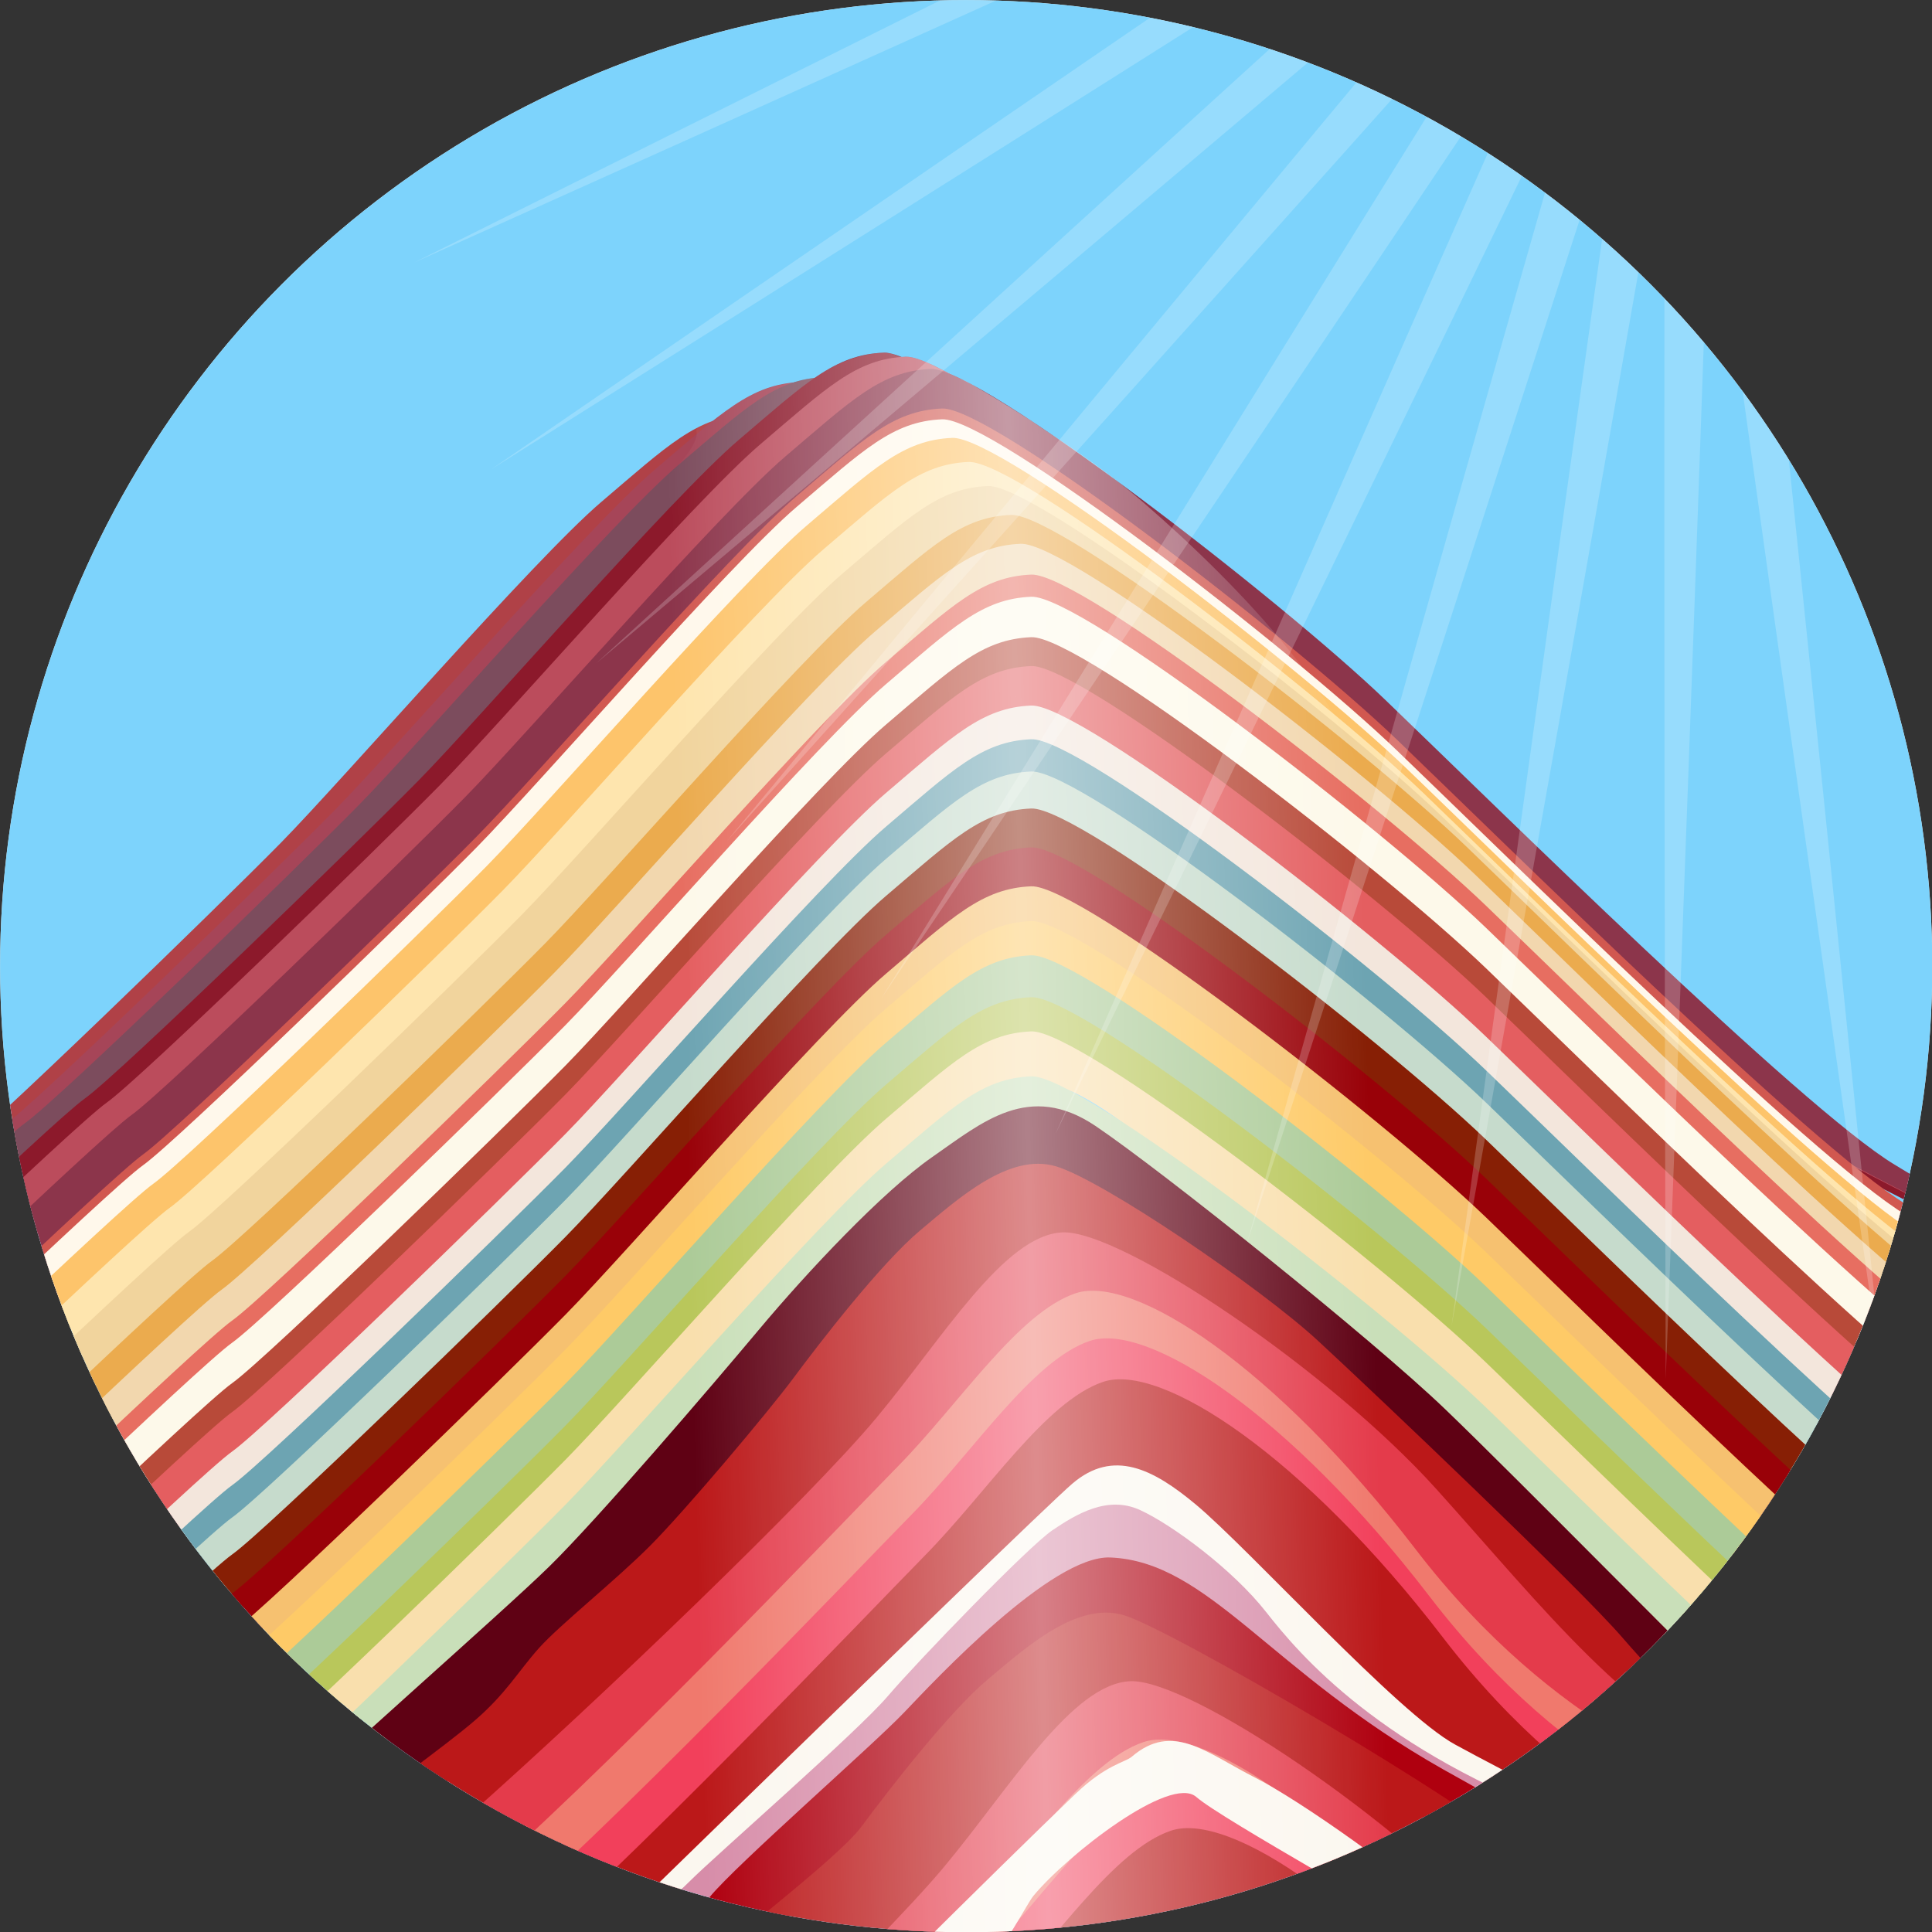 <svg width="100%" height="100%" viewBox="0 0 500 500" version="1.1" xmlns="http://www.w3.org/2000/svg" xmlns:xlink="http://www.w3.org/1999/xlink" xml:space="preserve" xmlns:serif="http://www.serif.com/" style="fill-rule:evenodd;clip-rule:evenodd;stroke-linejoin:round;stroke-miterlimit:2;">
    <rect x="0" y="0" width="500" height="500" fill="#333333" stroke="none"/>
    <g transform="matrix(1.596,0,0,1.596,-250.809,-186.327)">
        <circle cx="313.819" cy="273.413" r="156.656" style="fill:rgb(235,235,235);"/>
        <clipPath id="_clip1">
            <circle cx="313.819" cy="273.413" r="156.656"/>
        </clipPath>
        <g clip-path="url(#_clip1)">
            <g transform="matrix(1,0,0,1,-11.037,-49.834)">
                <rect x="93.897" y="153.237" width="432.85" height="345.61" style="fill:rgb(125,211,252);"/>
            </g>
            <g transform="matrix(0.252,0,0,0.252,-143.724,-11.13)">
                <g transform="matrix(1,0,0,1,-512.317,-373.156)">
                    <path d="M1482.79,1804.61C1482.79,1804.61 1650.73,1642.74 1672.47,1627.33C1694.21,1611.91 1846.91,1463.65 1886.93,1422.98C1926.94,1382.31 2050.23,1240.15 2093.11,1203.65C2135.98,1167.14 2154.74,1148.72 2186.56,1147.38C2218.39,1146.04 2412.18,1296.01 2479.09,1360.29C2545.99,1424.56 2747.24,1623.37 2806.78,1659.36C2866.31,1695.35 2942.17,1741.19 2942.17,1741.19C2942.17,1741.19 2657.08,1605.16 2615.5,1558.85C2573.92,1512.54 2254.61,1182.3 2200.64,1182.94C2146.66,1183.58 2036.14,1298.61 1998.87,1347.44C1961.6,1396.28 1678.22,1661.67 1626.81,1713.07C1575.4,1764.48 1471.31,1826.81 1471.31,1826.81L1482.79,1804.61Z" style="fill:rgb(176,65,71);"/>
                </g>
                <g transform="matrix(1,0,0,1,-477.74,-394.077)">
                    <path d="M1482.79,1804.61C1482.79,1804.61 1650.73,1642.74 1672.47,1627.33C1694.21,1611.91 1846.91,1463.65 1886.93,1422.98C1926.94,1382.31 2050.23,1240.15 2093.11,1203.65C2135.98,1167.14 2154.74,1148.72 2186.56,1147.38C2218.39,1146.04 2412.18,1296.01 2479.09,1360.29C2545.99,1424.56 2747.24,1623.37 2806.78,1659.36C2866.31,1695.35 2942.17,1741.19 2942.17,1741.19C2942.17,1741.19 2657.08,1605.16 2615.5,1558.85C2573.92,1512.54 2254.61,1182.3 2200.64,1182.94C2146.66,1183.58 2036.14,1298.61 1998.87,1347.44C1961.6,1396.28 1678.22,1661.67 1626.81,1713.07C1575.4,1764.48 1471.31,1826.81 1471.31,1826.81L1482.79,1804.61Z" style="fill:rgb(166,69,88);"/>
                </g>
                <g transform="matrix(1,0,0,1,-462.34,-397.273)">
                    <path d="M1482.79,1804.61C1482.79,1804.61 1650.73,1642.74 1672.47,1627.33C1694.21,1611.91 1846.91,1463.65 1886.93,1422.98C1926.94,1382.31 2050.23,1240.15 2093.11,1203.65C2135.98,1167.14 2154.74,1148.72 2186.56,1147.38C2218.39,1146.04 2412.18,1296.01 2479.09,1360.29C2545.99,1424.56 2747.24,1623.37 2806.78,1659.36C2866.31,1695.35 2942.17,1741.19 2942.17,1741.19C2942.17,1741.19 2657.08,1605.16 2615.5,1558.85C2573.92,1512.54 2254.61,1182.3 2200.64,1182.94C2146.66,1183.58 2036.14,1298.61 1998.87,1347.44C1961.6,1396.28 1678.22,1661.67 1626.81,1713.07C1575.4,1764.48 1471.31,1826.81 1471.31,1826.81L1482.79,1804.61Z" style="fill:rgb(124,76,93);"/>
                </g>
                <g transform="matrix(1,0,0,1,-423.954,-413.021)">
                    <path d="M1482.79,1804.61C1482.79,1804.61 1650.73,1642.74 1672.47,1627.33C1694.21,1611.91 1846.91,1463.65 1886.93,1422.98C1926.94,1382.31 2050.23,1240.15 2093.11,1203.65C2135.98,1167.14 2154.74,1148.72 2186.56,1147.38C2218.39,1146.04 2412.18,1296.01 2479.09,1360.29C2545.99,1424.56 2747.24,1623.37 2806.78,1659.36C2866.31,1695.35 2942.17,1741.19 2942.17,1741.19C2942.17,1741.19 2657.08,1605.16 2615.5,1558.85C2573.92,1512.54 2254.61,1182.3 2200.64,1182.94C2146.66,1183.58 2036.14,1298.61 1998.87,1347.44C1961.6,1396.28 1678.22,1661.67 1626.81,1713.07C1575.4,1764.48 1471.31,1826.81 1471.31,1826.81L1482.79,1804.61Z" style="fill:rgb(140,25,43);"/>
                </g>
                <g transform="matrix(1,0,0,1,-409.846,-410.396)">
                    <path d="M1482.79,1804.61C1482.79,1804.61 1650.73,1642.74 1672.47,1627.33C1694.21,1611.91 1846.91,1463.65 1886.93,1422.98C1926.94,1382.31 2050.23,1240.15 2093.11,1203.65C2135.98,1167.14 2154.74,1148.72 2186.56,1147.38C2218.39,1146.04 2412.18,1296.01 2479.09,1360.29C2545.99,1424.56 2747.24,1623.37 2806.78,1659.36C2866.31,1695.35 2942.17,1741.19 2942.17,1741.19C2942.17,1741.19 2657.08,1605.16 2615.5,1558.85C2573.92,1512.54 2254.61,1182.3 2200.64,1182.94C2146.66,1183.58 2036.14,1298.61 1998.87,1347.44C1961.6,1396.28 1678.22,1661.67 1626.81,1713.07C1575.4,1764.48 1471.31,1826.81 1471.31,1826.81L1482.79,1804.61Z" style="fill:rgb(187,76,92);"/>
                </g>
                <g transform="matrix(1,0,0,1,-393.77,-402.522)">
                    <path d="M1482.79,1804.61C1482.79,1804.61 1650.73,1642.74 1672.47,1627.33C1694.21,1611.91 1846.91,1463.65 1886.93,1422.98C1926.94,1382.31 2050.23,1240.15 2093.11,1203.65C2135.98,1167.14 2154.74,1148.72 2186.56,1147.38C2218.39,1146.04 2412.18,1296.01 2479.09,1360.29C2545.99,1424.56 2747.24,1623.37 2806.78,1659.36C2866.31,1695.35 2942.17,1741.19 2942.17,1741.19C2942.17,1741.19 2657.08,1605.16 2615.5,1558.85C2573.92,1512.54 2254.61,1182.3 2200.64,1182.94C2146.66,1183.58 2036.14,1298.61 1998.87,1347.44C1961.6,1396.28 1678.22,1661.67 1626.81,1713.07C1575.4,1764.48 1471.31,1826.81 1471.31,1826.81L1482.79,1804.61Z" style="fill:rgb(140,53,75);"/>
                </g>
                <g transform="matrix(1,0,0,1,-386.446,-377.064)">
                    <path d="M1482.79,1804.61C1482.79,1804.61 1650.73,1642.74 1672.47,1627.33C1694.21,1611.91 1846.91,1463.65 1886.93,1422.98C1926.94,1382.31 2050.23,1240.15 2093.11,1203.65C2135.98,1167.14 2154.74,1148.72 2186.56,1147.38C2218.39,1146.04 2412.18,1296.01 2479.09,1360.29C2545.99,1424.56 2747.24,1623.37 2806.78,1659.36C2866.31,1695.35 2942.17,1741.19 2942.17,1741.19C2942.17,1741.19 2657.08,1605.16 2615.5,1558.85C2573.92,1512.54 2254.61,1182.3 2200.64,1182.94C2146.66,1183.58 2036.14,1298.61 1998.87,1347.44C1961.6,1396.28 1678.22,1661.67 1626.81,1713.07C1575.4,1764.48 1471.31,1826.81 1471.31,1826.81L1482.79,1804.61Z" style="fill:rgb(209,88,80);"/>
                </g>
                <g transform="matrix(1,0,0,1,-386.446,-370.123)">
                    <path d="M1482.79,1804.61C1482.79,1804.61 1650.73,1642.74 1672.47,1627.33C1694.21,1611.91 1846.91,1463.65 1886.93,1422.98C1926.94,1382.31 2050.23,1240.15 2093.11,1203.65C2135.98,1167.14 2154.74,1148.72 2186.56,1147.38C2218.39,1146.04 2412.18,1296.01 2479.09,1360.29C2545.99,1424.56 2747.24,1623.37 2806.78,1659.36C2866.31,1695.35 2942.17,1741.19 2942.17,1741.19C2942.17,1741.19 2657.08,1605.16 2615.5,1558.85C2573.92,1512.54 2254.61,1182.3 2200.64,1182.94C2146.66,1183.58 2036.14,1298.61 1998.87,1347.44C1961.6,1396.28 1678.22,1661.67 1626.81,1713.07C1575.4,1764.48 1471.31,1826.81 1471.31,1826.81L1482.79,1804.61Z" style="fill:rgb(255,248,235);"/>
                </g>
                <g transform="matrix(1,0,0,1,-379.891,-358.169)">
                    <path d="M1482.79,1804.61C1482.79,1804.61 1650.73,1642.74 1672.47,1627.33C1694.21,1611.91 1846.91,1463.65 1886.93,1422.98C1926.94,1382.31 2050.23,1240.15 2093.11,1203.65C2135.98,1167.14 2154.74,1148.72 2186.56,1147.38C2218.39,1146.04 2412.18,1296.01 2479.09,1360.29C2545.99,1424.56 2747.24,1623.37 2806.78,1659.36C2866.31,1695.35 2942.17,1741.19 2942.17,1741.19C2942.17,1741.19 2657.08,1605.16 2615.5,1558.85C2573.92,1512.54 2254.61,1182.3 2200.64,1182.94C2146.66,1183.58 2036.14,1298.61 1998.87,1347.44C1961.6,1396.28 1678.22,1661.67 1626.81,1713.07C1575.4,1764.48 1471.31,1826.81 1471.31,1826.81L1482.79,1804.61Z" style="fill:rgb(253,196,107);"/>
                </g>
                <g transform="matrix(1,0,0,1,-369.359,-342.681)">
                    <path d="M1482.79,1804.61C1482.79,1804.61 1650.73,1642.74 1672.47,1627.33C1694.21,1611.91 1846.91,1463.65 1886.93,1422.98C1926.94,1382.31 2050.23,1240.15 2093.11,1203.65C2135.98,1167.14 2154.74,1148.72 2186.56,1147.38C2218.39,1146.04 2412.18,1296.01 2479.09,1360.29C2545.99,1424.56 2747.24,1623.37 2806.78,1659.36C2866.31,1695.35 2942.17,1741.19 2942.17,1741.19C2942.17,1741.19 2657.08,1605.16 2615.5,1558.85C2573.92,1512.54 2254.61,1182.3 2200.64,1182.94C2146.66,1183.58 2036.14,1298.61 1998.87,1347.44C1961.6,1396.28 1678.22,1661.67 1626.81,1713.07C1575.4,1764.48 1471.31,1826.81 1471.31,1826.81L1482.79,1804.61Z" style="fill:rgb(254,229,174);"/>
                </g>
                <g transform="matrix(1,0,0,1,-356.968,-327.192)">
                    <path d="M1482.79,1804.61C1482.79,1804.61 1650.73,1642.74 1672.47,1627.33C1694.21,1611.91 1846.91,1463.65 1886.93,1422.98C1926.94,1382.31 2050.23,1240.15 2093.11,1203.65C2135.98,1167.14 2154.74,1148.72 2186.56,1147.38C2218.39,1146.04 2412.18,1296.01 2479.09,1360.29C2545.99,1424.56 2747.24,1623.37 2806.78,1659.36C2866.31,1695.35 2942.17,1741.19 2942.17,1741.19C2942.17,1741.19 2657.08,1605.16 2615.5,1558.85C2573.92,1512.54 2254.61,1182.3 2200.64,1182.94C2146.66,1183.58 2036.14,1298.61 1998.87,1347.44C1961.6,1396.28 1678.22,1661.67 1626.81,1713.07C1575.4,1764.48 1471.31,1826.81 1471.31,1826.81L1482.79,1804.61Z" style="fill:rgb(241,212,157);"/>
                </g>
                <g transform="matrix(1,0,0,1,-342.099,-308.606)">
                    <path d="M1482.79,1804.61C1482.79,1804.61 1650.73,1642.74 1672.47,1627.33C1694.21,1611.91 1846.91,1463.65 1886.93,1422.98C1926.94,1382.31 2050.23,1240.15 2093.11,1203.65C2135.98,1167.14 2154.74,1148.72 2186.56,1147.38C2218.39,1146.04 2412.18,1296.01 2479.09,1360.29C2545.99,1424.56 2747.24,1623.37 2806.78,1659.36C2866.31,1695.35 2942.17,1741.19 2942.17,1741.19C2942.17,1741.19 2657.08,1605.16 2615.5,1558.85C2573.92,1512.54 2254.61,1182.3 2200.64,1182.94C2146.66,1183.58 2036.14,1298.61 1998.87,1347.44C1961.6,1396.28 1678.22,1661.67 1626.81,1713.07C1575.4,1764.48 1471.31,1826.81 1471.31,1826.81L1482.79,1804.61Z" style="fill:rgb(235,171,78);"/>
                </g>
                <g transform="matrix(1,0,0,1,-335.903,-290.02)">
                    <path d="M1482.79,1804.61C1482.79,1804.61 1650.73,1642.74 1672.47,1627.33C1694.21,1611.91 1846.91,1463.65 1886.93,1422.98C1926.94,1382.31 2050.23,1240.15 2093.11,1203.65C2135.98,1167.14 2154.74,1148.72 2186.56,1147.38C2218.39,1146.04 2412.18,1296.01 2479.09,1360.29C2545.99,1424.56 2747.24,1623.37 2806.78,1659.36C2866.31,1695.35 2942.17,1741.19 2942.17,1741.19C2942.17,1741.19 2657.08,1605.16 2615.5,1558.85C2573.92,1512.54 2254.61,1182.3 2200.64,1182.94C2146.66,1183.58 2036.14,1298.61 1998.87,1347.44C1961.6,1396.28 1678.22,1661.67 1626.81,1713.07C1575.4,1764.48 1471.31,1826.81 1471.31,1826.81L1482.79,1804.61Z" style="fill:rgb(242,215,174);"/>
                </g>
                <g transform="matrix(1,0,0,1,-329.088,-270.194)">
                    <path d="M1482.79,1804.61C1482.79,1804.61 1650.73,1642.74 1672.47,1627.33C1694.21,1611.91 1846.91,1463.65 1886.93,1422.98C1926.94,1382.31 2050.23,1240.15 2093.11,1203.65C2135.98,1167.14 2154.74,1148.72 2186.56,1147.38C2218.39,1146.04 2412.18,1296.01 2479.09,1360.29C2545.99,1424.56 2747.24,1623.37 2806.78,1659.36C2866.31,1695.35 2942.17,1741.19 2942.17,1741.19C2942.17,1741.19 2657.08,1605.16 2615.5,1558.85C2573.92,1512.54 2254.61,1182.3 2200.64,1182.94C2146.66,1183.58 2036.14,1298.61 1998.87,1347.44C1961.6,1396.28 1678.22,1661.67 1626.81,1713.07C1575.4,1764.48 1471.31,1826.81 1471.31,1826.81L1482.79,1804.61Z" style="fill:rgb(231,110,97);"/>
                </g>
                <g transform="matrix(1,0,0,1,-329.088,-255.945)">
                    <path d="M1482.79,1804.61C1482.79,1804.61 1650.73,1642.74 1672.47,1627.33C1694.21,1611.91 1846.91,1463.65 1886.93,1422.98C1926.94,1382.31 2050.23,1240.15 2093.11,1203.65C2135.98,1167.14 2154.74,1148.72 2186.56,1147.38C2218.39,1146.04 2412.18,1296.01 2479.09,1360.29C2545.99,1424.56 2747.24,1623.37 2806.78,1659.36C2866.31,1695.35 2942.17,1741.19 2942.17,1741.19C2942.17,1741.19 2657.08,1605.16 2615.5,1558.85C2573.92,1512.54 2254.61,1182.3 2200.64,1182.94C2146.66,1183.58 2036.14,1298.61 1998.87,1347.44C1961.6,1396.28 1678.22,1661.67 1626.81,1713.07C1575.4,1764.48 1471.31,1826.81 1471.31,1826.81L1482.79,1804.61Z" style="fill:rgb(253,249,234);"/>
                </g>
                <g transform="matrix(1,0,0,1,-329.088,-229.924)">
                    <path d="M1482.79,1804.61C1482.79,1804.61 1650.73,1642.74 1672.47,1627.33C1694.21,1611.91 1846.91,1463.65 1886.93,1422.98C1926.94,1382.31 2050.23,1240.15 2093.11,1203.65C2135.98,1167.14 2154.74,1148.72 2186.56,1147.38C2218.39,1146.04 2412.18,1296.01 2479.09,1360.29C2545.99,1424.56 2747.24,1623.37 2806.78,1659.36C2866.31,1695.35 2942.17,1741.19 2942.17,1741.19C2942.17,1741.19 2657.08,1605.16 2615.5,1558.85C2573.92,1512.54 2254.61,1182.3 2200.64,1182.94C2146.66,1183.58 2036.14,1298.61 1998.87,1347.44C1961.6,1396.28 1678.22,1661.67 1626.81,1713.07C1575.4,1764.48 1471.31,1826.81 1471.31,1826.81L1482.79,1804.61Z" style="fill:rgb(184,74,57);"/>
                </g>
                <g transform="matrix(1,0,0,1,-329.088,-211.338)">
                    <path d="M1482.79,1804.61C1482.79,1804.61 1650.73,1642.74 1672.47,1627.33C1694.21,1611.91 1846.91,1463.65 1886.93,1422.98C1926.94,1382.31 2050.23,1240.15 2093.11,1203.65C2135.98,1167.14 2154.74,1148.72 2186.56,1147.38C2218.39,1146.04 2412.18,1296.01 2479.09,1360.29C2545.99,1424.56 2747.24,1623.37 2806.78,1659.36C2866.31,1695.35 2942.17,1741.19 2942.17,1741.19C2942.17,1741.19 2657.08,1605.16 2615.5,1558.85C2573.92,1512.54 2254.61,1182.3 2200.64,1182.94C2146.66,1183.58 2036.14,1298.61 1998.87,1347.44C1961.6,1396.28 1678.22,1661.67 1626.81,1713.07C1575.4,1764.48 1471.31,1826.81 1471.31,1826.81L1482.79,1804.61Z" style="fill:rgb(228,94,96);"/>
                </g>
                <g transform="matrix(1,0,0,1,-329.088,-185.937)">
                    <path d="M1482.79,1804.61C1482.79,1804.61 1650.73,1642.74 1672.47,1627.33C1694.21,1611.91 1846.91,1463.65 1886.93,1422.98C1926.94,1382.31 2050.23,1240.15 2093.11,1203.65C2135.98,1167.14 2154.74,1148.72 2186.56,1147.38C2218.39,1146.04 2412.18,1296.01 2479.09,1360.29C2545.99,1424.56 2747.24,1623.37 2806.78,1659.36C2866.31,1695.35 2942.17,1741.19 2942.17,1741.19C2942.17,1741.19 2657.08,1605.16 2615.5,1558.85C2573.92,1512.54 2254.61,1182.3 2200.64,1182.94C2146.66,1183.58 2036.14,1298.61 1998.87,1347.44C1961.6,1396.28 1678.22,1661.67 1626.81,1713.07C1575.4,1764.48 1471.31,1826.81 1471.31,1826.81L1482.79,1804.61Z" style="fill:rgb(243,230,220);"/>
                </g>
                <g transform="matrix(1,0,0,1,-329.088,-164.253)">
                    <path d="M1482.79,1804.61C1482.79,1804.61 1650.73,1642.74 1672.47,1627.33C1694.21,1611.91 1846.91,1463.65 1886.93,1422.98C1926.94,1382.31 2050.23,1240.15 2093.11,1203.65C2135.98,1167.14 2154.74,1148.72 2186.56,1147.38C2218.39,1146.04 2412.18,1296.01 2479.09,1360.29C2545.99,1424.56 2747.24,1623.37 2806.78,1659.36C2866.31,1695.35 2942.17,1741.19 2942.17,1741.19C2942.17,1741.19 2657.08,1605.16 2615.5,1558.85C2573.92,1512.54 2254.61,1182.3 2200.64,1182.94C2146.66,1183.58 2036.14,1298.61 1998.87,1347.44C1961.6,1396.28 1678.22,1661.67 1626.81,1713.07C1575.4,1764.48 1471.31,1826.81 1471.31,1826.81L1482.79,1804.61Z" style="fill:rgb(109,164,178);"/>
                </g>
                <g transform="matrix(1,0,0,1,-329.088,-143.494)">
                    <path d="M1482.79,1804.61C1482.79,1804.61 1650.73,1642.74 1672.47,1627.33C1694.21,1611.91 1846.91,1463.65 1886.93,1422.98C1926.94,1382.31 2050.23,1240.15 2093.11,1203.65C2135.98,1167.14 2154.74,1148.72 2186.56,1147.38C2218.39,1146.04 2412.18,1296.01 2479.09,1360.29C2545.99,1424.56 2747.24,1623.37 2806.78,1659.36C2866.31,1695.35 2942.17,1741.19 2942.17,1741.19C2942.17,1741.19 2657.08,1605.16 2615.5,1558.85C2573.92,1512.54 2254.61,1182.3 2200.64,1182.94C2146.66,1183.58 2036.14,1298.61 1998.87,1347.44C1961.6,1396.28 1678.22,1661.67 1626.81,1713.07C1575.4,1764.48 1471.31,1826.81 1471.31,1826.81L1482.79,1804.61Z" style="fill:rgb(198,219,204);"/>
                </g>
                <g transform="matrix(1,0,0,1,-329.088,-119.684)">
                    <path d="M1482.79,1804.61C1482.79,1804.61 1650.73,1642.74 1672.47,1627.33C1694.21,1611.91 1846.91,1463.65 1886.93,1422.98C1926.94,1382.31 2050.23,1240.15 2093.11,1203.65C2135.98,1167.14 2154.74,1148.72 2186.56,1147.38C2218.39,1146.04 2412.18,1296.01 2479.09,1360.29C2545.99,1424.56 2747.24,1623.37 2806.78,1659.36C2866.31,1695.35 2942.17,1741.19 2942.17,1741.19C2942.17,1741.19 2657.08,1605.16 2615.5,1558.85C2573.92,1512.54 2254.61,1182.3 2200.64,1182.94C2146.66,1183.58 2036.14,1298.61 1998.87,1347.44C1961.6,1396.28 1678.22,1661.67 1626.81,1713.07C1575.4,1764.48 1471.31,1826.81 1471.31,1826.81L1482.79,1804.61Z" style="fill:rgb(135,31,5);"/>
                </g>
                <g transform="matrix(1,0,0,1,-329.088,-94.652)">
                    <path d="M1482.79,1804.61C1482.79,1804.61 1650.73,1642.74 1672.47,1627.33C1694.21,1611.91 1846.91,1463.65 1886.93,1422.98C1926.94,1382.31 2050.23,1240.15 2093.11,1203.65C2135.98,1167.14 2154.74,1148.72 2186.56,1147.38C2218.39,1146.04 2412.18,1296.01 2479.09,1360.29C2545.99,1424.56 2747.24,1623.37 2806.78,1659.36C2866.31,1695.35 2942.17,1741.19 2942.17,1741.19C2942.17,1741.19 2657.08,1605.16 2615.5,1558.85C2573.92,1512.54 2254.61,1182.3 2200.64,1182.94C2146.66,1183.58 2036.14,1298.61 1998.87,1347.44C1961.6,1396.28 1678.22,1661.67 1626.81,1713.07C1575.4,1764.48 1471.31,1826.81 1471.31,1826.81L1482.79,1804.61Z" style="fill:rgb(153,1,8);"/>
                </g>
                <g transform="matrix(1,0,0,1,-329.088,-69.62)">
                    <path d="M1482.79,1804.61C1482.79,1804.61 1650.73,1642.74 1672.47,1627.33C1694.21,1611.91 1846.91,1463.65 1886.93,1422.98C1926.94,1382.31 2050.23,1240.15 2093.11,1203.65C2135.98,1167.14 2154.74,1148.72 2186.56,1147.38C2218.39,1146.04 2412.18,1296.01 2479.09,1360.29C2545.99,1424.56 2747.24,1623.37 2806.78,1659.36C2866.31,1695.35 2942.17,1741.19 2942.17,1741.19C2942.17,1741.19 2657.08,1605.16 2615.5,1558.85C2573.92,1512.54 2254.61,1182.3 2200.64,1182.94C2146.66,1183.58 2036.14,1298.61 1998.87,1347.44C1961.6,1396.28 1678.22,1661.67 1626.81,1713.07C1575.4,1764.48 1471.31,1826.81 1471.31,1826.81L1482.79,1804.61Z" style="fill:rgb(246,193,112);"/>
                </g>
                <g transform="matrix(1,0,0,1,-329.088,-47.218)">
                    <path d="M1482.79,1804.61C1482.79,1804.61 1650.73,1642.74 1672.47,1627.33C1694.21,1611.91 1846.91,1463.65 1886.93,1422.98C1926.94,1382.31 2050.23,1240.15 2093.11,1203.65C2135.98,1167.14 2154.74,1148.72 2186.56,1147.38C2218.39,1146.04 2412.18,1296.01 2479.09,1360.29C2545.99,1424.56 2747.24,1623.37 2806.78,1659.36C2866.31,1695.35 2942.17,1741.19 2942.17,1741.19C2942.17,1741.19 2657.08,1605.16 2615.5,1558.85C2573.92,1512.54 2254.61,1182.3 2200.64,1182.94C2146.66,1183.58 2036.14,1298.61 1998.87,1347.44C1961.6,1396.28 1678.22,1661.67 1626.81,1713.07C1575.4,1764.48 1471.31,1826.81 1471.31,1826.81L1482.79,1804.61Z" style="fill:rgb(254,202,103);"/>
                </g>
                <g transform="matrix(1,0,0,1,-329.088,-25.22)">
                    <path d="M1482.79,1804.61C1482.79,1804.61 1650.73,1642.74 1672.47,1627.33C1694.21,1611.91 1846.91,1463.65 1886.93,1422.98C1926.94,1382.31 2050.23,1240.15 2093.11,1203.65C2135.98,1167.14 2154.74,1148.72 2186.56,1147.38C2218.39,1146.04 2412.18,1296.01 2479.09,1360.29C2545.99,1424.56 2747.24,1623.37 2806.78,1659.36C2866.31,1695.35 2942.17,1741.19 2942.17,1741.19C2942.17,1741.19 2657.08,1605.16 2615.5,1558.85C2573.92,1512.54 2254.61,1182.3 2200.64,1182.94C2146.66,1183.58 2036.14,1298.61 1998.87,1347.44C1961.6,1396.28 1678.22,1661.67 1626.81,1713.07C1575.4,1764.48 1471.31,1826.81 1471.31,1826.81L1482.79,1804.61Z" style="fill:rgb(172,203,152);"/>
                </g>
                <g transform="matrix(1,0,0,1,-329.088,1.744)">
                    <path d="M1482.79,1804.61C1482.79,1804.61 1650.73,1642.74 1672.47,1627.33C1694.21,1611.91 1846.91,1463.65 1886.93,1422.98C1926.94,1382.31 2050.23,1240.15 2093.11,1203.65C2135.98,1167.14 2154.74,1148.72 2186.56,1147.38C2218.39,1146.04 2412.18,1296.01 2479.09,1360.29C2545.99,1424.56 2747.24,1623.37 2806.78,1659.36C2866.31,1695.35 2942.17,1741.19 2942.17,1741.19C2942.17,1741.19 2657.08,1605.16 2615.5,1558.85C2573.92,1512.54 2254.61,1182.3 2200.64,1182.94C2146.66,1183.58 2036.14,1298.61 1998.87,1347.44C1961.6,1396.28 1678.22,1661.67 1626.81,1713.07C1575.4,1764.48 1471.31,1826.81 1471.31,1826.81L1482.79,1804.61Z" style="fill:rgb(185,199,91);"/>
                </g>
                <g transform="matrix(1,0,0,1,-329.088,23.742)">
                    <path d="M1482.79,1804.61C1482.79,1804.61 1650.73,1642.74 1672.47,1627.33C1694.21,1611.91 1846.91,1463.65 1886.93,1422.98C1926.94,1382.31 2050.23,1240.15 2093.11,1203.65C2135.98,1167.14 2154.74,1148.72 2186.56,1147.38C2218.39,1146.04 2412.18,1296.01 2479.09,1360.29C2545.99,1424.56 2747.24,1623.37 2806.78,1659.36C2866.31,1695.35 2942.17,1741.19 2942.17,1741.19C2942.17,1741.19 2657.08,1605.16 2615.5,1558.85C2573.92,1512.54 2254.61,1182.3 2200.64,1182.94C2146.66,1183.58 2036.14,1298.61 1998.87,1347.44C1961.6,1396.28 1678.22,1661.67 1626.81,1713.07C1575.4,1764.48 1471.31,1826.81 1471.31,1826.81L1482.79,1804.61Z" style="fill:rgb(249,223,173);"/>
                </g>
                <g transform="matrix(1,0,0,1,-329.088,52.654)">
                    <path d="M1482.79,1804.61C1482.79,1804.61 1650.73,1642.74 1672.47,1627.33C1694.21,1611.91 1846.91,1463.65 1886.93,1422.98C1926.94,1382.31 2050.23,1240.15 2093.11,1203.65C2135.98,1167.14 2154.74,1148.72 2186.56,1147.38C2218.39,1146.04 2412.18,1296.01 2479.09,1360.29C2545.99,1424.56 2747.24,1623.37 2806.78,1659.36C2866.31,1695.35 2942.17,1741.19 2942.17,1741.19C2942.17,1741.19 2657.08,1605.16 2615.5,1558.85C2573.92,1512.54 2254.61,1182.3 2200.64,1182.94C2146.66,1183.58 2036.14,1298.61 1998.87,1347.44C1961.6,1396.28 1678.22,1661.67 1626.81,1713.07C1575.4,1764.48 1471.31,1826.81 1471.31,1826.81L1482.79,1804.61Z" style="fill:rgb(201,223,185);"/>
                </g>
                <g transform="matrix(1,0,0,1,-329.088,52.654)">
                    <path d="M1489.9,1816.05C1489.9,1816.05 1660.47,1663.61 1695.79,1628.28C1731.12,1592.96 1845.45,1493.18 1876.59,1462.66C1907.73,1432.15 1980.23,1347.57 2011.37,1310.38C2042.51,1273.2 2090.85,1221.61 2122.91,1199.31C2154.98,1177 2185.19,1150.51 2227.95,1179.32C2270.71,1208.14 2405.96,1316.43 2452.9,1361.51C2499.84,1406.59 2622.9,1531.85 2650.16,1557.66C2677.43,1583.47 2754.5,1640 2794.49,1659.36C2834.48,1678.72 2929.6,1747.71 2929.6,1747.71C2929.6,1747.71 2653.22,1621.08 2615.5,1577.33C2577.78,1533.58 2307.02,1277.33 2269.79,1258.47C2232.56,1239.62 2195.81,1204.92 2151.82,1240.16C2107.82,1275.39 1854.27,1567.01 1809.68,1601.98C1765.1,1636.94 1581.65,1796.92 1561.53,1818.95C1541.41,1840.99 1478.19,1872.12 1478.19,1872.12L1489.9,1816.05Z" style="fill:rgb(95,1,20);"/>
                </g>
                <g>
                    <g transform="matrix(1,0,0,1,-329.088,52.654)">
                        <path d="M1555.2,1812.91C1555.2,1812.91 1610.74,1746.43 1629.79,1729.81C1648.84,1713.19 1730.72,1641.85 1748.96,1624.83C1767.2,1607.8 1808.14,1579.43 1828.41,1562C1848.67,1544.57 1856.38,1530.38 1869.75,1515.38C1883.13,1500.39 1918.39,1472.42 1941.09,1449.72C1963.79,1427.02 2017.7,1362.98 2033.92,1341.09C2050.13,1319.2 2089.86,1267.72 2114.99,1246.64C2140.12,1225.56 2172.55,1196.38 2202.54,1205.3C2232.54,1214.21 2333.87,1283.12 2371.16,1317.58C2408.46,1352.03 2538.98,1476.07 2566.95,1508.49C2594.92,1540.92 2647.61,1594.25 2681.25,1613.79C2714.9,1633.34 2944.24,1762.19 2944.24,1762.19C2944.24,1762.19 2743.32,1722.3 2701.94,1701.62C2667.62,1684.47 2539.51,1630.77 2511.4,1619.64C2483.29,1608.52 2448.24,1594.97 2404.07,1545.64C2359.91,1496.31 2286.3,1396.85 2237.62,1411C2188.93,1425.15 2139.12,1491.95 2120.72,1510.34C2102.32,1528.74 2031.29,1606.19 2004.03,1633.64C1991.94,1645.8 1911.61,1713.91 1816.87,1776.33C1697.85,1854.73 1560.79,1929.17 1560.79,1929.17L1739.97,1790.78L1505.54,1890.75L1647.26,1796.45C1647.26,1796.45 1481.46,1874.09 1478.19,1874.77C1470.47,1876.38 1555.2,1812.91 1555.2,1812.91Z" style="fill:rgb(187,24,25);"/>
                    </g>
                    <g transform="matrix(1,0,0,1,-311.332,74.316)">
                        <path d="M1513.86,1899.21C1513.86,1899.21 1738.17,1734.88 1823.43,1659.36C1908.69,1583.84 2044.33,1453.62 2086.96,1402.47C2129.59,1351.31 2169.18,1284.66 2206.74,1283.11C2244.3,1281.56 2378.05,1371.46 2447.2,1448.2C2516.35,1524.93 2571.72,1597.66 2651.91,1631.29C2732.11,1664.92 2889.14,1741.58 2889.14,1741.58C2889.14,1741.58 2687.21,1660.64 2655.12,1648.78C2623.04,1636.92 2523.98,1604.43 2433.99,1487.09C2344.01,1369.75 2252.23,1309.76 2215.11,1322.31C2177.99,1334.87 2140.32,1393.47 2100.56,1433.92C2060.8,1474.38 1910.29,1632.95 1817.55,1712.53C1724.81,1792.11 1513.86,1899.21 1513.86,1899.21Z" style="fill:rgb(242,64,91);"/>
                    </g>
                    <g transform="matrix(1,0,0,1,-319.898,47.97)">
                        <path d="M1513.86,1899.21C1513.86,1899.21 1738.17,1734.88 1823.43,1659.36C1908.69,1583.84 2044.33,1453.62 2086.96,1402.47C2129.59,1351.31 2169.18,1284.66 2206.74,1283.11C2244.3,1281.56 2378.05,1371.46 2447.2,1448.2C2516.35,1524.93 2571.72,1597.66 2651.91,1631.29C2732.11,1664.92 2920.41,1762.17 2920.41,1762.17C2920.41,1762.17 2687.21,1660.64 2655.12,1648.78C2623.04,1636.92 2523.98,1604.43 2433.99,1487.09C2344.01,1369.75 2252.23,1309.76 2215.11,1322.31C2177.99,1334.87 2140.32,1393.47 2100.56,1433.92C2060.8,1474.38 1910.29,1632.95 1817.55,1712.53C1724.81,1792.11 1513.86,1899.21 1513.86,1899.21Z" style="fill:rgb(240,121,109);"/>
                    </g>
                    <g transform="matrix(1,0,0,1,-329.088,17.335)">
                        <path d="M1513.86,1899.21C1513.86,1899.21 1738.17,1734.88 1823.43,1659.36C1908.69,1583.84 2044.33,1453.62 2086.96,1402.47C2129.59,1351.31 2169.18,1284.66 2206.74,1283.11C2244.3,1281.56 2378.05,1371.46 2447.2,1448.2C2516.35,1524.93 2571.72,1597.66 2651.91,1631.29C2732.11,1664.92 2879.22,1761.41 2879.22,1761.41C2879.22,1761.41 2686.89,1660.52 2655.12,1648.78C2623.04,1636.92 2523.98,1604.43 2433.99,1487.09C2344.01,1369.75 2252.23,1309.76 2215.11,1322.31C2177.99,1334.87 2140.32,1393.47 2100.56,1433.92C2060.8,1474.38 1910.29,1632.95 1817.55,1712.53C1724.81,1792.11 1513.86,1899.21 1513.86,1899.21Z" style="fill:rgb(228,59,75);"/>
                    </g>
                    <g transform="matrix(1,0,0,1,-329.088,52.654)">
                        <path d="M3032.05,1855.16C3037.28,1859.13 2595.14,1651.46 2459.29,1577.33C2422.45,1557.23 2327.08,1451.78 2292.59,1422.98C2265.16,1400.08 2239.47,1386.82 2212.99,1409.52C2186.5,1432.22 1773.65,1835.39 1753.94,1854.41C1734.22,1873.43 2128,1525.26 2149.78,1498.98C2171.57,1472.69 2237.97,1420.82 2254.57,1435.34C2271.17,1449.87 2375.61,1550.16 2397.75,1566.07C2419.88,1581.98 2445.47,1597.19 2460,1602.03C2474.52,1606.88 3032.05,1855.16 3032.05,1855.16Z" style="fill:rgb(251,247,239);"/>
                    </g>
                    <g transform="matrix(1,0,0,1,-329.088,52.654)">
                        <path d="M1783.69,1827.35C1783.69,1827.35 1864.35,1758.64 1886.07,1736.92C1907.8,1715.19 1950.83,1681.35 1967.13,1665.05C1983.42,1648.76 2074.51,1569.37 2094.14,1546.39C2113.78,1523.41 2184.81,1449.88 2200.27,1439.43C2215.73,1428.99 2235.79,1416.87 2256.68,1426.48C2277.57,1436.09 2316.43,1464.92 2337.73,1492.08C2359.04,1519.24 2411.08,1581.32 2536.46,1627.15C2619.95,1657.68 2730.55,1734.17 2730.55,1734.17C2730.55,1734.17 2363.22,1570.21 2354.86,1561.43C2346.51,1552.66 2267.85,1506.95 2235.26,1509.46C2202.67,1511.97 1930.36,1731.9 1910.31,1740.68C1890.25,1749.45 1783.69,1827.35 1783.69,1827.35Z" style="fill:rgb(215,141,169);"/>
                    </g>
                    <g transform="matrix(1,0,0,1,-329.088,52.654)">
                        <path d="M1742.55,1855.16C1742.55,1855.16 2044.41,1680.45 2086.1,1653.26C2127.79,1626.07 2220.76,1514.96 2244.49,1519.41C2254.41,1521.27 2337.44,1578.38 2428.54,1619.19C2555.41,1676.04 2699.7,1721.47 2699.7,1721.47C2699.7,1721.47 2570.87,1660.7 2451.43,1593.2C2340.14,1530.3 2300.73,1459.65 2237.48,1456.99C2199.8,1455.41 2125.04,1535.49 2104.77,1556.74C2084.51,1577.99 1997.21,1654.19 1979.66,1675.5C1962.12,1696.81 1939.97,1714.77 1925.77,1724.8C1911.56,1734.83 1742.55,1855.16 1742.55,1855.16Z" style="fill:rgb(175,0,15);"/>
                    </g>
                </g>
                <g transform="matrix(1,0,0,1,43.632,288.813)">
                    <g transform="matrix(1,0,0,1,-329.088,52.654)">
                        <path d="M1555.2,1812.91C1555.2,1812.91 1610.74,1746.43 1629.79,1729.81C1648.84,1713.19 1730.72,1641.85 1748.96,1624.83C1767.2,1607.8 1808.14,1579.43 1828.41,1562C1848.67,1544.57 1856.38,1530.38 1869.75,1515.38C1883.13,1500.39 1896.73,1464.29 1919.43,1441.59C1942.12,1418.89 2017.7,1362.98 2033.92,1341.09C2050.13,1319.2 2089.86,1267.72 2114.99,1246.64C2140.12,1225.56 2172.55,1196.38 2202.54,1205.3C2232.54,1214.21 2424.61,1326.46 2461.9,1360.91C2499.19,1395.37 2538.98,1476.07 2566.95,1508.49C2594.92,1540.92 2647.61,1594.25 2681.25,1613.79C2714.9,1633.34 2944.24,1762.19 2944.24,1762.19C2944.24,1762.19 2743.32,1722.3 2701.94,1701.62C2667.62,1684.47 2539.51,1630.77 2511.4,1619.64C2483.29,1608.52 2448.24,1594.97 2404.07,1545.64C2359.91,1496.31 2286.3,1396.85 2237.62,1411C2188.93,1425.15 2139.12,1491.95 2120.72,1510.34C2102.32,1528.74 2031.29,1606.19 2004.03,1633.64C1991.94,1645.8 1911.61,1713.91 1816.87,1776.33C1697.85,1854.73 1560.79,1929.17 1560.79,1929.17L1739.97,1790.78L1505.54,1890.75L1647.26,1796.45C1647.26,1796.45 1481.46,1874.09 1478.19,1874.77C1470.47,1876.38 1555.2,1812.91 1555.2,1812.91Z" style="fill:rgb(187,24,25);"/>
                    </g>
                    <g transform="matrix(1,0,0,1,-311.332,74.316)">
                        <path d="M1513.86,1899.21C1513.86,1899.21 1738.17,1734.88 1823.43,1659.36C1908.69,1583.84 2044.33,1453.62 2086.96,1402.47C2129.59,1351.31 2169.18,1284.66 2206.74,1283.11C2244.3,1281.56 2378.05,1371.46 2447.2,1448.2C2516.35,1524.93 2571.72,1597.66 2651.91,1631.29C2732.11,1664.92 2889.14,1741.58 2889.14,1741.58C2889.14,1741.58 2687.21,1660.64 2655.12,1648.78C2623.04,1636.92 2523.98,1604.43 2433.99,1487.09C2344.01,1369.75 2252.23,1309.76 2215.11,1322.31C2177.99,1334.87 2140.32,1393.47 2100.56,1433.92C2060.8,1474.38 1910.29,1632.95 1817.55,1712.53C1724.81,1792.11 1513.86,1899.21 1513.86,1899.21Z" style="fill:rgb(242,64,91);"/>
                    </g>
                    <g transform="matrix(1,0,0,1,-319.898,47.97)">
                        <path d="M1513.86,1899.21C1513.86,1899.21 1738.17,1734.88 1823.43,1659.36C1908.69,1583.84 2044.33,1453.62 2086.96,1402.47C2129.59,1351.31 2169.18,1284.66 2206.74,1283.11C2244.3,1281.56 2378.05,1371.46 2447.2,1448.2C2516.35,1524.93 2571.72,1597.66 2651.91,1631.29C2732.11,1664.92 2920.41,1762.17 2920.41,1762.17C2920.41,1762.17 2687.21,1660.64 2655.12,1648.78C2623.04,1636.92 2523.98,1604.43 2433.99,1487.09C2344.01,1369.75 2252.23,1309.76 2215.11,1322.31C2177.99,1334.87 2140.32,1393.47 2100.56,1433.92C2060.8,1474.38 1910.29,1632.95 1817.55,1712.53C1724.81,1792.11 1513.86,1899.21 1513.86,1899.21Z" style="fill:rgb(240,121,109);"/>
                    </g>
                    <g transform="matrix(1,0,0,1,-329.088,17.335)">
                        <path d="M1513.86,1899.21C1513.86,1899.21 1738.17,1734.88 1823.43,1659.36C1908.69,1583.84 2044.33,1453.62 2086.96,1402.47C2129.59,1351.31 2169.18,1284.66 2206.74,1283.11C2244.3,1281.56 2378.05,1371.46 2447.2,1448.2C2516.35,1524.93 2571.72,1597.66 2651.91,1631.29C2732.11,1664.92 2879.22,1761.41 2879.22,1761.41C2879.22,1761.41 2686.89,1660.52 2655.12,1648.78C2623.04,1636.92 2523.98,1604.43 2433.99,1487.09C2344.01,1369.75 2252.23,1309.76 2215.11,1322.31C2177.99,1334.87 2140.32,1393.47 2100.56,1433.92C2060.8,1474.38 1910.29,1632.95 1817.55,1712.53C1724.81,1792.11 1513.86,1899.21 1513.86,1899.21Z" style="fill:rgb(228,59,75);"/>
                    </g>
                    <g transform="matrix(1,0,0,1,-334.505,-60.426)">
                        <path d="M3032.05,1855.16C3037.28,1859.13 2595.14,1651.46 2459.29,1577.33C2447.94,1571.14 2450.68,1541.95 2431.72,1524.3C2389.12,1484.65 2319.84,1436.81 2292.59,1422.98C2260.73,1406.8 2239.47,1386.82 2212.99,1409.52C2208.93,1413 2196.47,1414.58 2177.07,1433.18C2069.86,1535.94 1770.63,1838.31 1753.94,1854.41C1739.11,1868.72 1966.94,1690.93 2085.74,1582.97C2124.91,1547.38 2144.38,1505.49 2149.78,1498.98C2171.57,1472.69 2237.97,1420.82 2254.57,1435.34C2271.17,1449.87 2391.87,1516.3 2414,1532.21C2436.13,1548.12 2445.47,1597.19 2460,1602.03C2474.52,1606.88 3032.05,1855.16 3032.05,1855.16Z" style="fill:rgb(251,247,239);"/>
                    </g>
                </g>
                <g transform="matrix(1,0,0,1,-329.088,52.654)">
                    <path d="M2240.17,1720.65C2225.92,1716.65 2181.05,1763.15 2120.17,1822.01C2098.81,1841.96 2030.6,1889.16 2005.68,1898.64C1958.28,1890.39 1969.08,1603.15 1965.62,1555.83C1955.85,1422.16 1969.79,1332.94 1966.54,1240.16C1963.28,1147.37 1974.26,1075.33 1957.99,990.689C1941.71,906.044 1924.97,833.908 1889.16,824.141C1877.48,820.955 1980.66,749.923 1970.6,730.688C1973.89,728.803 1976.35,727.682 1981.81,725.647C1995.24,714.665 2012.57,702.897 2033.38,700.999C2037.99,699.552 2042.54,698.439 2047.23,697.949C2060.68,688.358 2075.47,682.552 2091.12,681.697C2097.14,681.717 2099.43,683.569 2103.11,684.472C2105.27,684.378 2106.64,684.231 2108.21,684.491C2111.38,684.889 2116.78,686.68 2121.06,688.731C2126.28,691.233 2130.62,693.512 2135.47,695.826C2139.59,697.794 2144.29,699.78 2148.15,702.03C2157.5,707.466 2169.77,714.576 2186.55,725.515C2200.73,735.38 2230.35,753.517 2258.95,778.306C2321.68,832.688 2398.25,912.504 2401.21,971.765C2405.53,1058.04 2422.51,1218.07 2427.39,1310.98C2429.89,1358.39 2467.48,1775.81 2437.08,1824.41C2407.75,1817.4 2352.56,1784.13 2316.18,1764.08C2301.47,1755.62 2248.97,1722.85 2240.17,1720.65Z" style="fill:url(#_Linear2);"/>
                </g>
            </g>
            <g transform="matrix(0.832,0.554,-0.554,0.832,69.934,-338.797)">
                <path d="M504.199,143.292C493.702,152.82 481.846,163.551 469.531,174.684C417.309,221.891 356.851,276.208 356.851,276.208C356.851,276.208 415.017,219.444 465.55,170.433C484.862,151.702 503.044,134.105 516.435,121.241C529.79,108.412 538.374,100.298 538.374,100.298C540.118,98.665 542.861,98.755 544.494,100.499C546.128,102.244 546.037,104.986 544.293,106.619C544.293,106.619 543.491,107.364 541.989,108.751C541.844,109.355 541.565,109.937 541.149,110.453C541.149,110.453 540.457,111.301 539.162,112.883C539.101,113.501 538.906,114.116 538.565,114.684C538.565,114.684 537.997,115.62 536.933,117.366C536.959,117.987 536.851,118.623 536.591,119.233C536.591,119.233 536.159,120.238 535.347,122.114C535.458,122.725 535.438,123.37 535.266,124.01C535.266,124.01 534.977,125.065 534.432,127.036C534.627,127.626 534.697,128.268 534.615,128.925C534.615,128.925 534.474,130.01 534.207,132.037C534.481,132.595 534.64,133.221 534.649,133.883C534.649,133.883 534.66,134.977 534.676,137.021C535.025,137.536 535.268,138.134 535.37,138.788C535.37,138.788 535.532,139.87 535.83,141.893C536.247,142.354 536.571,142.912 536.762,143.547C536.762,143.547 537.072,144.596 537.647,146.558C538.124,146.957 538.522,147.465 538.799,148.067C538.799,148.067 539.251,149.063 540.092,150.927C540.62,151.256 541.084,151.704 541.441,152.262C541.441,152.262 542.027,153.186 543.118,154.915C543.686,155.168 544.208,155.548 544.639,156.051C544.639,156.051 545.347,156.885 546.667,158.447C547.264,158.619 547.833,158.923 548.33,159.361C548.33,159.361 549.147,160.089 550.67,161.453C551.285,161.541 551.891,161.763 552.444,162.129C552.444,162.129 553.353,162.737 555.05,163.877C555.672,163.879 556.303,164.015 556.901,164.301C556.901,164.301 557.885,164.777 559.724,165.671C560.34,165.587 560.984,165.635 561.615,165.835C561.615,165.835 562.656,166.171 564.601,166.802C565.199,166.633 565.843,166.592 566.497,166.703C566.497,166.703 567.574,166.891 569.588,167.247C570.157,166.997 570.789,166.867 571.451,166.886C571.451,166.886 572.545,166.924 574.588,166.998C575.117,166.672 575.725,166.455 576.383,166.383C576.383,166.383 577.472,166.269 579.505,166.059C579.984,165.663 580.556,165.365 581.199,165.202C581.199,165.202 582.261,164.938 584.246,164.45C584.665,163.991 585.191,163.616 585.804,163.366C585.804,163.366 586.819,162.958 588.718,162.199C589.07,161.687 589.538,161.243 590.112,160.911C590.112,160.911 591.061,160.366 592.836,159.352C593.114,158.796 593.516,158.292 594.038,157.883C594.038,157.883 594.902,157.212 596.52,155.963C596.718,155.374 597.047,154.818 597.507,154.341C597.507,154.341 605.749,145.88 618.777,132.719C631.841,119.523 649.708,101.607 668.727,82.578C718.491,32.787 776.121,-24.521 776.121,-24.521C776.121,-24.521 720.904,35.115 672.918,86.623C660.093,100.389 647.793,113.572 637.204,124.882C648.499,116.315 661.253,106.669 674.501,96.663C730.675,54.236 795.68,5.451 795.68,5.451C795.68,5.451 732.742,56.875 678.092,101.248C663.486,113.108 649.48,124.463 637.428,134.199C649.8,127.277 663.766,119.488 678.27,111.411C739.774,77.163 810.903,37.842 810.903,37.842C810.903,37.842 741.457,80.064 681.193,116.45C665.087,126.174 649.644,135.482 636.362,143.457C649.572,138.313 664.481,132.532 679.964,126.539C745.614,101.13 821.499,72.027 821.499,72.027C821.499,72.027 746.879,104.235 682.161,131.933C664.864,139.336 648.283,146.418 634.024,152.479C647.819,149.212 663.385,145.549 679.547,141.756C748.082,125.674 827.264,107.349 827.264,107.349C827.264,107.349 748.905,128.924 680.977,147.402C662.823,152.341 645.421,157.061 630.461,161.091C644.575,159.764 660.498,158.289 677.03,156.769C747.131,150.323 828.086,143.129 828.086,143.129C828.086,143.129 747.496,153.656 677.665,162.559C659.002,164.938 641.114,167.205 625.741,169.127C639.903,169.765 655.877,170.508 672.46,171.289C742.778,174.603 823.95,178.679 823.95,178.679C823.95,178.679 742.679,177.955 672.288,177.111C653.475,176.886 635.446,176.656 619.954,176.432C633.892,179.024 649.61,181.969 665.925,185.037C735.109,198.048 814.936,213.314 814.936,213.314C814.936,213.314 734.547,201.354 664.949,190.78C646.348,187.954 628.524,185.232 613.213,182.867C626.657,187.362 641.817,192.453 657.551,197.749C724.269,220.206 801.217,246.37 801.217,246.37C801.217,246.37 723.255,223.402 655.79,203.302C637.759,197.929 620.483,192.768 605.646,188.307C618.339,194.619 632.648,201.759 647.498,209.181C710.468,240.652 783.056,277.21 783.056,277.21C783.056,277.21 709.022,243.677 644.986,214.436C627.872,206.621 611.476,199.119 597.399,192.648C609.097,200.655 622.281,209.706 635.961,219.111C693.971,258.992 760.804,305.24 760.804,305.24C760.804,305.24 692.121,261.788 632.746,223.968C616.878,213.861 601.677,204.162 588.631,195.807C599.109,205.355 610.913,216.143 623.161,227.35C675.096,274.873 734.887,329.923 734.887,329.923C734.887,329.923 672.876,277.386 619.305,231.716C604.987,219.51 591.275,207.802 579.51,197.722C588.566,208.628 598.765,220.945 609.344,233.739C654.205,287.99 705.805,350.782 705.805,350.782C705.805,350.782 651.659,290.171 604.921,237.529C592.43,223.46 580.469,209.967 570.212,198.356C577.672,210.411 586.069,224.02 594.776,238.155C631.7,298.09 674.117,367.418 674.117,367.418C674.117,367.418 628.877,299.899 589.872,241.296C579.447,225.634 569.468,210.617 560.915,197.698C566.636,210.669 573.069,225.309 579.738,240.513C608.014,304.98 640.432,379.509 640.432,379.509C640.432,379.509 604.968,306.381 574.445,242.946C566.288,225.992 558.482,209.738 551.799,195.761C555.671,209.398 560.016,224.788 564.517,240.767C583.603,308.527 605.398,386.824 605.398,386.824C605.398,386.824 580.392,309.492 558.939,242.445C553.206,224.525 547.724,207.348 543.039,192.58C544.986,206.622 547.161,222.465 549.408,238.914C558.936,308.662 569.689,389.222 569.689,389.222C569.689,389.222 555.623,309.174 543.652,239.803C540.452,221.263 537.399,203.493 534.803,188.219C534.789,202.395 534.751,218.386 534.701,234.988C534.487,305.384 533.992,386.657 533.992,386.657C533.992,386.657 531.135,305.433 528.877,235.072C528.273,216.268 527.708,198.246 527.249,182.76C525.274,196.798 523.024,212.63 520.678,229.065C510.727,298.754 498.992,379.177 498.992,379.177C498.992,379.177 507.4,298.339 514.898,228.343C516.902,209.636 518.836,191.709 520.524,176.308C516.626,189.938 512.207,205.307 507.609,221.259C488.113,288.901 465.365,366.927 465.365,366.927C465.365,366.927 484.876,288.03 501.985,219.744C506.558,201.494 510.953,184.007 514.756,168.988C509.009,181.947 502.507,196.557 495.746,211.72C467.079,276.015 433.755,350.143 433.755,350.143C433.755,350.143 463.994,274.703 490.386,209.441C497.439,191.999 504.211,175.289 510.055,160.94C502.571,172.98 494.11,186.55 485.317,200.631C448.031,260.342 404.771,329.147 404.771,329.147C404.771,329.147 445.156,258.616 480.323,197.633C489.722,181.335 498.741,165.722 506.514,152.32C497.436,163.208 487.179,175.477 476.522,188.206C431.334,242.184 378.971,304.343 378.971,304.343C378.971,304.343 428.725,240.078 471.991,184.546C483.554,169.705 494.647,155.49 504.199,143.292Z" style="fill:white;fill-opacity:0.2;"/>
            </g>
        </g>
    </g>
    <defs>
        <linearGradient id="_Linear2" x1="0" y1="0" x2="1" y2="0" gradientUnits="userSpaceOnUse" gradientTransform="matrix(-442.592,14.187,-14.187,-442.592,2398.6,956.898)"><stop offset="0" style="stop-color:white;stop-opacity:0"/><stop offset="0.5" style="stop-color:white;stop-opacity:0.5"/><stop offset="1" style="stop-color:white;stop-opacity:0"/></linearGradient>
    </defs>
</svg>
